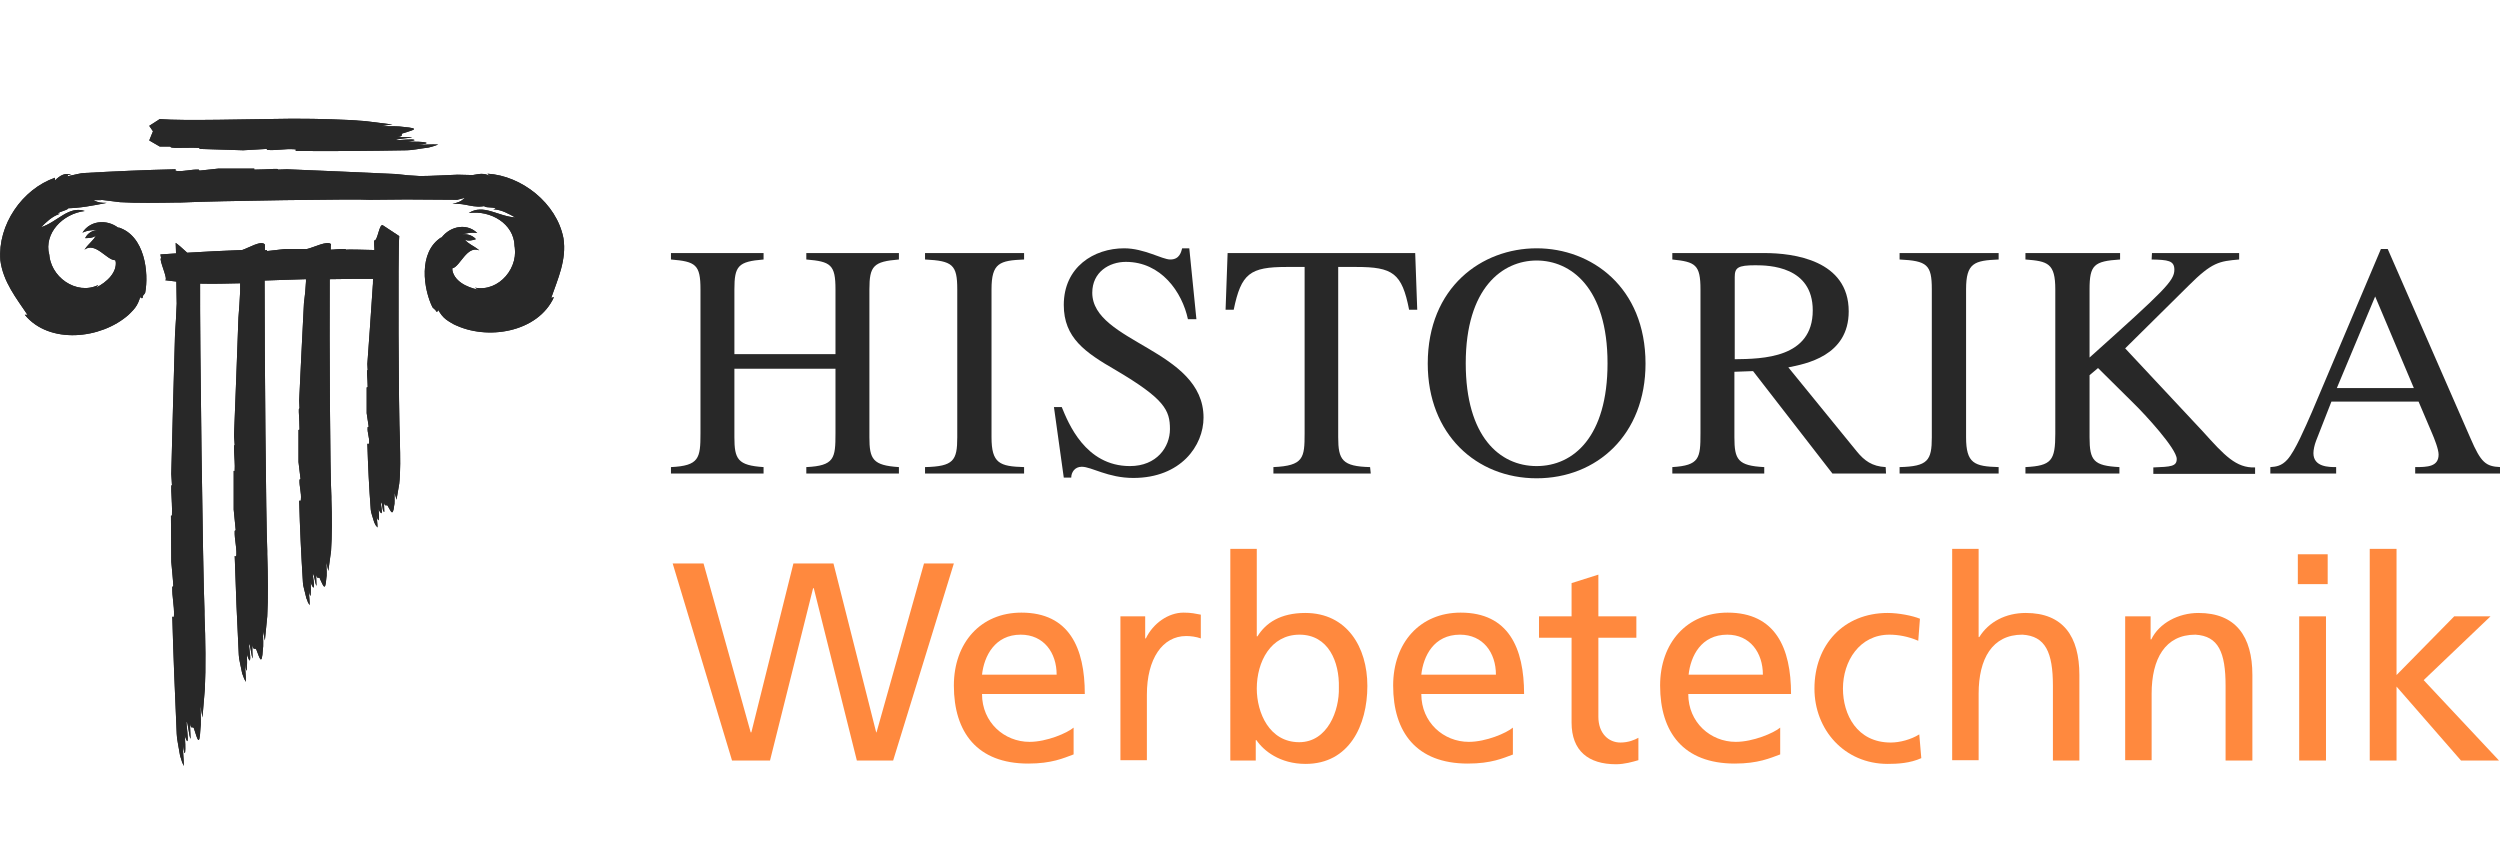 <?xml version="1.0" encoding="UTF-8"?> <!-- Generator: Adobe Illustrator 23.0.1, SVG Export Plug-In . SVG Version: 6.00 Build 0) --> <svg xmlns="http://www.w3.org/2000/svg" xmlns:xlink="http://www.w3.org/1999/xlink" version="1.1" id="Ebene_1" x="0px" y="0px" viewBox="0 0 737 255.1" style="enable-background:new 0 0 737 255.1;" xml:space="preserve"> <style type="text/css"> .st0{fill:#FF893E;} .st1{fill:#282828;} </style> <polygon class="st0" points="198.3,166.1 207.4,166.1 221.3,215.9 221.5,215.9 233.9,166.1 245.7,166.1 258.3,215.9 258.4,215.9 272.4,166.1 281.2,166.1 263.3,224.2 252.6,224.2 239.9,173.4 239.7,173.4 227,224.2 215.8,224.2 "></polygon> <path class="st0" d="M316.5,222.4c-3,1.1-6.4,2.7-13.4,2.7c-15,0-21.9-9.2-21.9-23c0-12.6,7.9-21.5,19.9-21.5 c14.1,0,18.7,10.4,18.7,24h-30.3c0,8.4,6.6,14.1,14,14.1c5.1,0,11.1-2.6,13-4.2V222.4z M311.5,198.9c0-6.5-3.8-11.8-10.6-11.8 c-7.6,0-10.8,6.3-11.4,11.8H311.5z"></path> <path class="st0" d="M330.3,181.7h7.3v6.5h0.2c2.1-4.4,6.6-7.6,11.1-7.6c2.3,0,3.5,0.3,5.1,0.6v7c-1.4-0.5-3-0.7-4.3-0.7 c-7,0-11.6,6.7-11.6,17.3v19.3h-7.8V181.7z"></path> <path class="st0" d="M362.7,161.8h7.8v25.8h0.2c2.4-3.9,6.7-6.9,14.1-6.9c12.3,0,18.3,10.1,18.3,21.5c0,11.7-5.4,23-18.2,23 c-7.6,0-12.4-3.9-14.5-7h-0.2v6h-7.5L362.7,161.8L362.7,161.8z M383.1,187.1c-8.5,0-12.6,8-12.6,15.9c0,7.1,3.7,15.8,12.5,15.8 c8.4,0,11.9-9.4,11.7-16.1C394.9,195.1,391.6,187.1,383.1,187.1"></path> <path class="st0" d="M446.1,222.4c-3,1.1-6.4,2.7-13.4,2.7c-15.1,0-22-9.2-22-23c0-12.6,7.9-21.5,19.9-21.5 c14.1,0,18.7,10.4,18.7,24h-30.3c0,8.4,6.6,14.1,14,14.1c5.1,0,11.1-2.6,13-4.2V222.4z M441,198.9c0-6.5-3.8-11.8-10.6-11.8 c-7.7,0-10.8,6.3-11.4,11.8H441z"></path> <path class="st0" d="M482.4,188h-11.2v23.3c0,4.9,3,7.6,6.5,7.6c2.4,0,4.2-0.8,5.3-1.4v6.6c-1.7,0.5-4.1,1.2-6.6,1.2 c-8.1,0-13.1-3.9-13.1-12.3V188h-9.6v-6.3h9.6v-9.8l7.9-2.5v12.3h11.2L482.4,188L482.4,188z"></path> <path class="st0" d="M524.8,222.4c-3,1.1-6.5,2.7-13.4,2.7c-15.1,0-22-9.2-22-23c0-12.6,7.9-21.5,19.9-21.5 c14.1,0,18.7,10.4,18.7,24h-30.3c0,8.4,6.6,14.1,14,14.1c5.1,0,11.2-2.6,13.1-4.2V222.4z M519.7,198.9c0-6.5-3.8-11.8-10.5-11.8 c-7.7,0-10.8,6.3-11.4,11.8H519.7z"></path> <path class="st0" d="M565.5,188.9c-3-1.3-6-1.8-8.5-1.8c-8.8,0-13.7,7.8-13.7,15.9c0,7.6,4.1,15.9,14.1,15.9c2.7,0,6-0.9,8.4-2.4 l0.6,7c-3.3,1.5-7,1.7-9.9,1.7c-12.8,0-21.6-10.1-21.6-22.2c0-12.9,8.6-22.3,21.6-22.3c3.2,0,7.3,0.8,9.5,1.7L565.5,188.9z"></path> <path class="st0" d="M575.5,161.8h7.8v26h0.2c2.8-4.5,7.8-7.1,13.7-7.1c11,0,15.8,6.9,15.8,18.3v25.2h-7.8v-22 c0-9.9-2.2-14.7-9-15.1c-8.9,0-12.9,7.1-12.9,17.4v19.6h-7.8V161.8z"></path> <path class="st0" d="M626.4,181.7h7.6v6.8h0.2c2.3-4.8,8-7.8,13.9-7.8c11,0,15.9,6.9,15.9,18.3v25.2h-7.9v-22 c0-9.9-2.1-14.7-8.9-15.1c-8.9,0-12.9,7.1-12.9,17.4v19.6h-7.8V181.7z"></path> <path class="st0" d="M686.2,163.4h-8.8v8.8h8.8V163.4z M677.8,224.2h7.9v-42.5h-7.9V224.2z"></path> <polygon class="st0" points="698.6,161.8 706.5,161.8 706.5,199 723.5,181.7 734.2,181.7 714.5,200.5 736.7,224.2 725.5,224.2 706.5,202.4 706.5,224.2 698.6,224.2 "></polygon> <g> <path class="st1" d="M197.8,137.7c8.3-0.4,8.7-2.6,8.7-9.9V85.3c0-7.3-1.4-8.2-8.7-8.8v-1.9h27.3v1.9c-7.5,0.6-8.6,1.9-8.6,8.8 v19.1h29.8V85.3c0-7.3-1.4-8.2-8.6-8.8v-1.9h27.3v1.9c-7.5,0.6-8.7,1.9-8.7,8.8v43.6c0,6.5,1,8.3,8.7,8.8v1.9h-27.3v-1.9 c8.3-0.4,8.6-2.6,8.6-9.9v-19.1h-29.8v20.2c0,6.5,1,8.3,8.6,8.8v1.9h-27.3V137.7z"></path> <path class="st1" d="M272.7,137.7c8.4-0.2,9.5-1.9,9.5-8.8V85.3c0-7.3-1.4-8.4-9.5-8.8v-1.9h29.2v1.9c-7.2,0.3-9.6,1-9.6,8.8v43.6 c0,7.7,2.4,8.6,9.6,8.8v1.9h-29.2V137.7z"></path> <path class="st1" d="M352.7,94.1h-2.5c-1.7-8-7.9-16.9-18.3-16.9c-4.9,0-9.9,3-9.9,9.1c0,14.7,32.8,16.7,32.8,36.8 c0,8.3-6.7,17.8-20.7,17.8c-7.5,0-12.3-3.3-15.2-3.3c-2.1,0-3.1,1.7-3.1,3.2h-2.2l-2.9-20.8h2.3c1.9,4.6,6.9,17.4,20.1,17.4 c7.9,0,11.8-5.6,11.8-10.9c0-5.6-1.6-8.9-16-17.4c-9-5.2-15.3-9.5-15.3-19.2c0-11.2,8.9-16.7,17.8-16.7c5.9,0,11.2,3.3,13.6,3.3 c2.8,0,3.2-2.3,3.5-3.3h2.1L352.7,94.1z"></path> <path class="st1" d="M404.1,139.6h-28.7v-1.9c8.9-0.4,9.2-2.7,9.2-9.9V78.7h-5.3c-10.8,0-13.4,1.9-15.6,12.6h-2.4l0.6-16.7h55.3 l0.6,16.7h-2.4c-2.1-10.8-4.8-12.6-15.6-12.6h-5.3v50.2c0,6.7,1.2,8.6,9.4,8.8L404.1,139.6C404.1,139.6,404.1,139.6,404.1,139.6z"></path> <path class="st1" d="M473.9,107.1c0-22.4-10.9-30.3-20.9-30.3c-10,0-20.9,8-20.9,30.3c0,21.6,10,30.3,20.9,30.3 C463.9,137.4,473.9,128.7,473.9,107.1 M420.9,107.2c0-22.6,16-34,32.1-34c16.1,0,32.1,11.4,32.1,34c0,20.9-14.3,33.8-32.1,33.8 C435.3,141,420.9,128.1,420.9,107.2"></path> <path class="st1" d="M511.4,105.9c8.2-0.1,23-0.3,23-14.4c0-13-12.9-13.3-16.9-13.3c-5.2,0-6.1,0.7-6.1,3.5V105.9z M556,139.6 h-15.8l-23.4-30.2l-5.5,0.2v19.3c0,6.6,1,8.4,8.8,8.8v1.9H493v-1.9c8-0.5,8.3-2.6,8.3-9.9V85.3c0-7.3-1.5-8.1-8.3-8.8v-1.9h27.1 c8.7,0,24.9,2.1,24.9,17.2c0,13.2-12.8,15.5-17.8,16.5l20.2,24.8c2.2,2.7,4.5,4.4,8.5,4.6L556,139.6C556,139.6,556,139.6,556,139.6 z"></path> <path class="st1" d="M560,137.7c8.3-0.2,9.5-1.9,9.5-8.8V85.3c0-7.3-1.4-8.4-9.5-8.8v-1.9h29.2v1.9c-7.2,0.3-9.6,1-9.6,8.8v43.6 c0,7.7,2.4,8.6,9.6,8.8v1.9H560V137.7z"></path> <path class="st1" d="M634.4,74.6h25.7v1.9c-5.9,0.5-8,0.8-14.9,7.7l-18.7,18.5l22.9,24.5c6.4,7.1,9.8,10.8,15.4,10.6v1.9h-30v-1.9 c5.2-0.2,6.9-0.3,6.9-2.5c0-3-9.4-13.2-12.8-16.5l-10.4-10.3l-2.5,2.1v18.3c0,6.9,1.2,8.4,8.8,8.8v1.9h-27.7v-1.9 c7.7-0.4,8.8-1.9,8.8-9.9V85.3c0-7.7-2.2-8.3-8.8-8.8v-1.9h27.9v1.9c-7.7,0.5-9,1.6-9,8.8v20.1c22.2-19.9,25-22.6,25-25.9 c0-2.7-1.9-2.9-6.7-3L634.4,74.6L634.4,74.6z"></path> <path class="st1" d="M711.6,114.4l-11.4-27l-11.3,27H711.6z M737,139.6h-25v-1.9c3.6,0,6.9-0.1,6.9-3.7c0-1.6-1.3-4.8-1.9-6.2 l-4-9.4h-25.7l-4.5,11.5c-0.5,1.3-0.8,2.7-0.8,3.7c0,4.1,4.6,4.1,6.7,4.1v1.9h-19.4v-1.9c1.6-0.1,3.3-0.3,5-2.2 c2.3-2.5,5.3-9.6,7.2-13.9l20.4-48.2h2l24.4,55.8c3.1,7.2,4.5,8.3,8.8,8.5L737,139.6C737,139.6,737,139.6,737,139.6z"></path> <g> <g> <path class="st1" d="M47.1,43.2c1,0,2,0,3.1,0c0,0.1,0.1,0.2,0.4,0.3l1.1,0.1c2.6,0,5-0.1,6.8,0c0.4,0,0.4,0.2,0.3,0.3l12.9,0.4 c2.4-0.1,4.7-0.3,6.9-0.4l0.2,0.3c2.9,0.2,5.1-0.4,8-0.2c0.9,0.1,0.3,0.3,0.3,0.5c10.9,0.1,21.9,0,32.9-0.2 c1.4,0,3.8-0.5,6.3-0.8c0.7-0.2,1.3-0.3,1.8-0.5l1.1-0.4l0,0c-1.9-0.1-4.4,0.1-6.1,0.1c5.1-0.5,2.2-1.1-3.4-0.9 c0.9,0,2.6-0.4,2.5-0.5c-0.3-0.5-4.5,0.1-5.4,0c-0.3-0.4,4.1-0.5,4.7-0.9l0.1,0c-1.8,0-2.7,0-4.5,0c2.5-0.3,0.4-0.9,2-1.2 c2.2-0.8,5.5-1.3-0.3-1.8c-1-0.2-3.7-0.2-6.5-0.2c1-0.2,2.2-0.4,3.4-0.5l-8-1c-5.7-0.5-14-0.7-20.8-0.7l-1.1,0 c-12.4,0.1-31.6,0.7-38.7,0.1l-3.1,2l1.1,1.6l-1.1,2.7L47.1,43.2z"></path> <path class="st1" d="M166.1,70.2c-2-10.3-12.3-18.4-22.4-19l0.8,0.7c-2-1.1-3.7-0.5-5.1-0.3l-0.4,0l-4.1-0.1 c-3.3,0.1-7.7,0.4-11.1,0.4c-2.3-0.1-4.7-0.3-7.1-0.6c-11.3-0.5-21.8-1-32.1-1.4c-0.8,0-1.6,0.1-2.6,0.1c0-0.1-0.1-0.2-0.3-0.2 l-0.9,0c-2.1,0.1-4.1,0.2-5.6,0.2c-0.4,0-0.3-0.1-0.2-0.3l-10.6,0c-1.9,0.2-3.8,0.4-5.6,0.6l-0.2-0.3c-2.3-0.1-4.2,0.6-6.5,0.4 c-0.7-0.1-0.3-0.3-0.3-0.5c-8.9,0.2-17.9,0.6-26.9,1.1c-1.1,0-3.1,0.6-5.1,1l0.3-0.4H21c-1.6-0.8-3.2,0-4.8,1.6v-0.8 C6.5,55.8-0.7,66.3,0.1,76.7c0.8,6.4,4.8,11.3,8,16.1H7.3c7.2,8.8,22.5,7.2,30.6,0l-0.8,0.8c2.4-2.4,3.4-3.1,4.3-6.3 c0,1.1,0.4,0,0.4,0.7c0.8-0.8-0.2-0.3,0.6-1.1l0.4-0.6c1.1-5.7,0-16.9-8-19.3l0.8,0.8c-3.2-3.2-8.8-3.2-11.3,0.8 c1.6-0.8,3.2-0.8,4.8-0.8c-1.6,0-3.2,0.8-4,2.4c0.8,0,2.4,0,3.2-0.8c-0.8,1.6-1.9,2.1-3.4,4.2c3.2-2.4,6.6,3.1,9,3.1 c0-0.8,0.2,1,0.2,0.2c0.5,3.4-2.6,6.3-5.8,7.9L29,84c-6.4,3.2-14.5-2.4-14.5-9.7v0.8c-1.6-6.4,4-12.1,10.5-12.9 c-4.8-1.6-8,3.2-12.9,4.8c1.6-1.6,3.2-3.2,5.6-4H17c0.8-0.8,2.4-0.8,3.2-1.6h-0.8c4,0,8-0.8,12.1-1.6c-1.6,0-2.4,0-4-0.8h0.8h1.6 h0l-1-0.2l6.5,0.8c4.7,0.3,11.5,0.2,17,0.1h0.9c10.2-0.5,52.7-1.1,55.7-0.8l10.8-0.1l15,0.1l0,0l1.5-0.4l0.8-0.2 c-1.3,1.2-2.1,1.4-3.7,1.8c4.1-0.3,6.2,1.5,10.1,0.5l-0.8,0.2c1,0.6,2.5,0.1,3.5,0.7l-0.8,0.2c2.5,0.1,4.5,1.3,6.5,2.4 c-5.1-0.3-9.4-4.1-13.7-1.3c6.4-0.9,13.3,3.1,13.5,9.7l-0.2-0.8c1.9,7-4.4,14.5-11.5,13.1l1,0.6c-3.5-0.7-7.3-2.6-7.7-6.1 c0.2,0.8-0.1-1,0.1-0.2c2.3-0.6,4.2-6.8,7.9-5.3c-2-1.6-3.2-1.8-4.3-3.2c1,0.6,2.5,0.2,3.3-0.1c-1.2-1.3-3-1.7-4.5-1.3 c1.6-0.4,3.1-0.8,4.9-0.5c-3.4-3.3-8.8-1.8-11.1,2.2l0.6-1c-7.1,4.4-5.3,15.5-2.7,20.7l0.5,0.5c1,0.6-0.1,0.3,0.9,0.9 c-0.2-0.7,0.5,0.3,0.2-0.8c1.6,2.9,2.8,3.3,5.7,5l-1-0.6c9.7,4.9,24.8,2.4,29.5-8l-0.8,0.2C164.4,82.3,167.1,76.6,166.1,70.2"></path> <path class="st1" d="M78,82.7c3.6-0.1,7.8-0.3,12.2-0.4c0,0.2,0,0.5,0,0.7c-0.1,2.1-0.3,4.2-0.6,6.4c-0.5,10.1-1,19.5-1.4,28.7 c0,0.7,0.1,1.4,0.1,2.3c-0.1,0-0.2,0.1-0.2,0.3l0,0.8c0.1,1.9,0.2,3.7,0.2,5c0,0.3-0.2,0.3-0.3,0.2v9.5c0.2,1.7,0.4,3.4,0.6,5 l-0.3,0.2c-0.1,2.1,0.6,3.8,0.4,5.9c-0.1,0.7-0.3,0.2-0.5,0.3c0.2,8,0.6,16.1,1.1,24.1c0,1,0.6,2.7,1,4.6 c0.2,0.5,0.4,0.9,0.5,1.3l0.5,0.8l0,0c0-1.4-0.2-3.2-0.3-4.5c0.7,3.7,0.7,0.7,0.6-2.5c0,0.7,0.7,1.9,0.8,1.8 c0.5-0.3-0.2-3.3-0.2-4c0.4-0.2,0.7,3,1.1,3.5c0-1.3-0.1-2-0.1-3.3c0.4,1.8,0.9,0.2,1.2,1.4c0.8,1.6,1.5,4,1.8-0.3 c0.2-0.8,0.1-2.7,0-4.7c0.2,0.7,0.4,1.6,0.6,2.5l0.8-5.9c0.3-4.2,0.3-10.3,0.1-15.2l0-0.8c-0.4-7.1-0.6-45.1-0.5-64l0-0.1 c4.9-0.1,9.3-0.1,12.7-0.1l0.1,0.1c-0.1,0.7,0,1.2-0.1,1.9c-0.5,8.2-1.1,15.7-1.6,23.1c0,0.6,0.1,1.2,0.1,1.8 c-0.1,0-0.2,0.1-0.2,0.2l0,0.7c0.1,1.5,0.2,3,0.2,4c0,0.2-0.1,0.2-0.3,0.2l0,7.6c0.2,1.4,0.4,2.7,0.6,4l-0.3,0.1 c-0.2,1.7,0.6,3,0.4,4.7c-0.1,0.5-0.3,0.2-0.5,0.2c0.2,6.5,0.5,12.9,1,19.4c0,0.8,0.6,2.2,1,3.7c0.2,0.4,0.3,0.7,0.5,1l0.5,0.6 l0,0c0-1.1-0.2-2.6-0.3-3.6c0.7,3,0.9,0.9,0.6-2c0,0.5,0.7,1.4,0.8,1.4c0.5-0.2-0.2-2.6-0.1-3.2c0.4-0.2,0.4,2.4,0.8,2.7l0.2,0.1 c0-1.1-0.1-1.6-0.1-2.7c0.4,1.5,0.9,0.2,1.2,1.1c0.8,1.3,1.4,3.2,1.8-0.2c0.2-0.6,0.1-2.2,0.1-3.8c0.2,0.6,0.4,1.2,0.6,2l0.8-4.7 c0.4-3.4,0.3-8.2,0.2-12.2v-0.7c-0.4-7.3-0.6-55.8-0.2-60.1l-4.7-3.1c-1.2-1.1-1.6,4.7-2.7,4.4c0,0.8,0,1.7,0.1,2.7l-0.1,0.1 c-3.6-0.1-7.7-0.2-8.3-0.1c0-0.1-0.1-0.2-0.3-0.2l-0.9,0c-1.2,0-2.3,0.2-3.3,0.2l0,0c0-0.7,0-1.3,0.1-1.6c-1-1.2-5.2,1-7.1,1.4 l-0.2,0l-6.2,0c-1.6,0.2-3.5,0.4-5.3,0.6l-0.2-0.3c-0.2,0-0.3,0.1-0.5,0.1l0-0.1c0-0.7,0-1.2,0-1.6c-1-1.4-4.8,1-6.7,1.6 c-6,0.2-10.9,0.5-16.2,0.8c-1.5-1.4-2.9-2.6-3.4-2.9c0,0.9,0.1,1.9,0.1,3.1c-1.5,0.1-3,0.2-4.6,0.3l0.2,1.1 c-0.8,0.2,2.2,6.3,1.2,6.5l3.3,0.4c0,2.5,0.1,4.8,0.1,6.5c-0.1,3-0.3,6-0.5,9.1c-0.4,14.5-0.8,27.9-1.1,41.1 c0.1,1,0.1,2.1,0.2,3.3c-0.1,0-0.2,0.1-0.2,0.4l0,1.2c0.1,2.7,0.3,5.3,0.2,7.1c0,0.4-0.1,0.4-0.3,0.3l0.1,13.6 c0.2,2.5,0.5,4.9,0.6,7.2l-0.3,0.2c-0.1,3,0.6,5.4,0.5,8.4c-0.1,1-0.3,0.3-0.5,0.4c0.3,11.5,0.8,23,1.3,34.5c0,1.4,0.6,3.9,1,6.5 c0.2,0.7,0.4,1.3,0.6,1.9l0.5,1.1l0,0c0-2-0.3-4.6-0.3-6.4c0.7,5.3,1,1.6,0.5-3.3c0,1,0.7,2.4,0.8,2.4c0.5-0.4-0.3-4.7-0.2-5.7 c0.4-0.3,0.7,4.4,1.2,5c-0.1-1.9-0.1-2.9-0.2-4.7c0.4,2.6,0.9,0.3,1.3,2c0.8,2.3,1.5,5.7,1.8-0.3c0.2-1.1,0.1-3.9,0-6.8 c0.2,1,0.4,2.2,0.6,3.5l0.7-8.4c0.3-6,0.2-14.7-0.1-21.8l0-1.2c-0.5-12-1.4-80.2-1.3-96.5c3.7,0.1,8,0,11.8-0.1 c0,0.8,0,1.7,0,2.5c-0.1,2.5-0.3,5.1-0.5,7.7c-0.4,12.3-0.9,23.6-1.3,34.7c0.1,0.8,0.1,1.8,0.2,2.8c-0.1,0-0.2,0.1-0.2,0.4l0,1 c0.1,2.3,0.3,4.5,0.2,6c0,0.4-0.1,0.3-0.3,0.2l0,11.4c0.2,2.1,0.4,4.1,0.6,6.1l-0.3,0.2c-0.1,2.5,0.6,4.5,0.5,7.1 c-0.1,0.8-0.3,0.3-0.5,0.3c0.3,9.7,0.7,19.4,1.2,29.1c0,1.2,0.6,3.3,1,5.5c0.2,0.6,0.4,1.1,0.6,1.6l0.5,0.9l0,0 c0-1.7-0.2-3.9-0.3-5.4c0.7,4.5,0.7,0.8,0.6-3.1c0,0.8,0.7,2.3,0.8,2.2c0.5-0.3-0.2-3.9-0.2-4.8c0.4-0.3,0.7,3.7,1.1,4.2 c-0.1-1.6-0.1-2.4-0.1-4c0.4,2.2,0.9,0.3,1.3,1.7c0.8,2,1.5,4.8,1.8-0.3c0.2-0.9,0.1-3.3,0-5.7c0.2,0.9,0.4,1.9,0.6,3l0.7-7.1 c0.3-5.1,0.2-12.4,0-18.4l0-1C78.4,153,78,105,78,82.7"></path> </g> <g> <path class="st1" d="M47.1,43.2c1,0,2,0,3.1,0c0,0.1,0.1,0.2,0.4,0.3l1.1,0.1c2.6,0,5-0.1,6.8,0c0.4,0,0.4,0.2,0.3,0.3l12.9,0.4 c2.4-0.1,4.7-0.3,6.9-0.4l0.2,0.3c2.9,0.2,5.1-0.4,8-0.2c0.9,0.1,0.3,0.3,0.3,0.5c10.9,0.1,21.9,0,32.9-0.2 c1.4,0,3.8-0.5,6.3-0.8c0.7-0.2,1.3-0.3,1.8-0.5l1.1-0.4l0,0c-1.9-0.1-4.4,0.1-6.1,0.1c5.1-0.5,2.2-1.1-3.4-0.9 c0.9,0,2.6-0.4,2.5-0.5c-0.3-0.5-4.5,0.1-5.4,0c-0.3-0.4,4.1-0.5,4.7-0.9l0.1,0c-1.8,0-2.7,0-4.5,0c2.5-0.3,0.4-0.9,2-1.2 c2.2-0.8,5.5-1.3-0.3-1.8c-1-0.2-3.7-0.2-6.5-0.2c1-0.2,2.2-0.4,3.4-0.5l-8-1c-5.7-0.5-14-0.7-20.8-0.7l-1.1,0 c-12.4,0.1-31.6,0.7-38.7,0.1l-3.1,2l1.1,1.6l-1.1,2.7L47.1,43.2z"></path> <path class="st1" d="M166.1,70.2c-2-10.3-12.3-18.4-22.4-19l0.8,0.7c-2-1.1-3.7-0.5-5.1-0.3l-0.4,0l-4.1-0.1 c-3.3,0.1-7.7,0.4-11.1,0.4c-2.3-0.1-4.7-0.3-7.1-0.6c-11.3-0.5-21.8-1-32.1-1.4c-0.8,0-1.6,0.1-2.6,0.1c0-0.1-0.1-0.2-0.3-0.2 l-0.9,0c-2.1,0.1-4.1,0.2-5.6,0.2c-0.4,0-0.3-0.1-0.2-0.3l-10.6,0c-1.9,0.2-3.8,0.4-5.6,0.6l-0.2-0.3c-2.3-0.1-4.2,0.6-6.5,0.4 c-0.7-0.1-0.3-0.3-0.3-0.5c-8.9,0.2-17.9,0.6-26.9,1.1c-1.1,0-3.1,0.6-5.1,1l0.3-0.4H21c-1.6-0.8-3.2,0-4.8,1.6v-0.8 C6.5,55.8-0.7,66.3,0.1,76.7c0.8,6.4,4.8,11.3,8,16.1H7.3c7.2,8.8,22.5,7.2,30.6,0l-0.8,0.8c2.4-2.4,3.4-3.1,4.3-6.3 c0,1.1,0.4,0,0.4,0.7c0.8-0.8-0.2-0.3,0.6-1.1l0.4-0.6c1.1-5.7,0-16.9-8-19.3l0.8,0.8c-3.2-3.2-8.8-3.2-11.3,0.8 c1.6-0.8,3.2-0.8,4.8-0.8c-1.6,0-3.2,0.8-4,2.4c0.8,0,2.4,0,3.2-0.8c-0.8,1.6-1.9,2.1-3.4,4.2c3.2-2.4,6.6,3.1,9,3.1 c0-0.8,0.2,1,0.2,0.2c0.5,3.4-2.6,6.3-5.8,7.9L29,84c-6.4,3.2-14.5-2.4-14.5-9.7v0.8c-1.6-6.4,4-12.1,10.5-12.9 c-4.8-1.6-8,3.2-12.9,4.8c1.6-1.6,3.2-3.2,5.6-4H17c0.8-0.8,2.4-0.8,3.2-1.6h-0.8c4,0,8-0.8,12.1-1.6c-1.6,0-2.4,0-4-0.8h0.8h1.6 h0l-1-0.2l6.5,0.8c4.7,0.3,11.5,0.2,17,0.1h0.9c10.2-0.5,52.7-1.1,55.7-0.8l10.8-0.1l15,0.1l0,0l1.5-0.4l0.8-0.2 c-1.3,1.2-2.1,1.4-3.7,1.8c4.1-0.3,6.2,1.5,10.1,0.5l-0.8,0.2c1,0.6,2.5,0.1,3.5,0.7l-0.8,0.2c2.5,0.1,4.5,1.3,6.5,2.4 c-5.1-0.3-9.4-4.1-13.7-1.3c6.4-0.9,13.3,3.1,13.5,9.7l-0.2-0.8c1.9,7-4.4,14.5-11.5,13.1l1,0.6c-3.5-0.7-7.3-2.6-7.7-6.1 c0.2,0.8-0.1-1,0.1-0.2c2.3-0.6,4.2-6.8,7.9-5.3c-2-1.6-3.2-1.8-4.3-3.2c1,0.6,2.5,0.2,3.3-0.1c-1.2-1.3-3-1.7-4.5-1.3 c1.6-0.4,3.1-0.8,4.9-0.5c-3.4-3.3-8.8-1.8-11.1,2.2l0.6-1c-7.1,4.4-5.3,15.5-2.7,20.7l0.5,0.5c1,0.6-0.1,0.3,0.9,0.9 c-0.2-0.7,0.5,0.3,0.2-0.8c1.6,2.9,2.8,3.3,5.7,5l-1-0.6c9.7,4.9,24.8,2.4,29.5-8l-0.8,0.2C164.4,82.3,167.1,76.6,166.1,70.2"></path> <path class="st1" d="M78,82.7c3.6-0.1,7.8-0.3,12.2-0.4c0,0.2,0,0.5,0,0.7c-0.1,2.1-0.3,4.2-0.6,6.4c-0.5,10.1-1,19.5-1.4,28.7 c0,0.7,0.1,1.4,0.1,2.3c-0.1,0-0.2,0.1-0.2,0.3l0,0.8c0.1,1.9,0.2,3.7,0.2,5c0,0.3-0.2,0.3-0.3,0.2v9.5c0.2,1.7,0.4,3.4,0.6,5 l-0.3,0.2c-0.1,2.1,0.6,3.8,0.4,5.9c-0.1,0.7-0.3,0.2-0.5,0.3c0.2,8,0.6,16.1,1.1,24.1c0,1,0.6,2.7,1,4.6 c0.2,0.5,0.4,0.9,0.5,1.3l0.5,0.8l0,0c0-1.4-0.2-3.2-0.3-4.5c0.7,3.7,0.7,0.7,0.6-2.5c0,0.7,0.7,1.9,0.8,1.8 c0.5-0.3-0.2-3.3-0.2-4c0.4-0.2,0.7,3,1.1,3.5c0-1.3-0.1-2-0.1-3.3c0.4,1.8,0.9,0.2,1.2,1.4c0.8,1.6,1.5,4,1.8-0.3 c0.2-0.8,0.1-2.7,0-4.7c0.2,0.7,0.4,1.6,0.6,2.5l0.8-5.9c0.3-4.2,0.3-10.3,0.1-15.2l0-0.8c-0.4-7.1-0.6-45.1-0.5-64l0-0.1 c4.9-0.1,9.3-0.1,12.7-0.1l0.1,0.1c-0.1,0.7,0,1.2-0.1,1.9c-0.5,8.2-1.1,15.7-1.6,23.1c0,0.6,0.1,1.2,0.1,1.8 c-0.1,0-0.2,0.1-0.2,0.2l0,0.7c0.1,1.5,0.2,3,0.2,4c0,0.2-0.1,0.2-0.3,0.2l0,7.6c0.2,1.4,0.4,2.7,0.6,4l-0.3,0.1 c-0.2,1.7,0.6,3,0.4,4.7c-0.1,0.5-0.3,0.2-0.5,0.2c0.2,6.5,0.5,12.9,1,19.4c0,0.8,0.6,2.2,1,3.7c0.2,0.4,0.3,0.7,0.5,1l0.5,0.6 l0,0c0-1.1-0.2-2.6-0.3-3.6c0.7,3,0.9,0.9,0.6-2c0,0.5,0.7,1.4,0.8,1.4c0.5-0.2-0.2-2.6-0.1-3.2c0.4-0.2,0.4,2.4,0.8,2.7l0.2,0.1 c0-1.1-0.1-1.6-0.1-2.7c0.4,1.5,0.9,0.2,1.2,1.1c0.8,1.3,1.4,3.2,1.8-0.2c0.2-0.6,0.1-2.2,0.1-3.8c0.2,0.6,0.4,1.2,0.6,2l0.8-4.7 c0.4-3.4,0.3-8.2,0.2-12.2v-0.7c-0.4-7.3-0.6-55.8-0.2-60.1l-4.7-3.1c-1.2-1.1-1.6,4.7-2.7,4.4c0,0.8,0,1.7,0.1,2.7l-0.1,0.1 c-3.6-0.1-7.7-0.2-8.3-0.1c0-0.1-0.1-0.2-0.3-0.2l-0.9,0c-1.2,0-2.3,0.2-3.3,0.2l0,0c0-0.7,0-1.3,0.1-1.6c-1-1.2-5.2,1-7.1,1.4 l-0.2,0l-6.2,0c-1.6,0.2-3.5,0.4-5.3,0.6l-0.2-0.3c-0.2,0-0.3,0.1-0.5,0.1l0-0.1c0-0.7,0-1.2,0-1.6c-1-1.4-4.8,1-6.7,1.6 c-6,0.2-10.9,0.5-16.2,0.8c-1.5-1.4-2.9-2.6-3.4-2.9c0,0.9,0.1,1.9,0.1,3.1c-1.5,0.1-3,0.2-4.6,0.3l0.2,1.1 c-0.8,0.2,2.2,6.3,1.2,6.5l3.3,0.4c0,2.5,0.1,4.8,0.1,6.5c-0.1,3-0.3,6-0.5,9.1c-0.4,14.5-0.8,27.9-1.1,41.1 c0.1,1,0.1,2.1,0.2,3.3c-0.1,0-0.2,0.1-0.2,0.4l0,1.2c0.1,2.7,0.3,5.3,0.2,7.1c0,0.4-0.1,0.4-0.3,0.3l0.1,13.6 c0.2,2.5,0.5,4.9,0.6,7.2l-0.3,0.2c-0.1,3,0.6,5.4,0.5,8.4c-0.1,1-0.3,0.3-0.5,0.4c0.3,11.5,0.8,23,1.3,34.5c0,1.4,0.6,3.9,1,6.5 c0.2,0.7,0.4,1.3,0.6,1.9l0.5,1.1l0,0c0-2-0.3-4.6-0.3-6.4c0.7,5.3,1,1.6,0.5-3.3c0,1,0.7,2.4,0.8,2.4c0.5-0.4-0.3-4.7-0.2-5.7 c0.4-0.3,0.7,4.4,1.2,5c-0.1-1.9-0.1-2.9-0.2-4.7c0.4,2.6,0.9,0.3,1.3,2c0.8,2.3,1.5,5.7,1.8-0.3c0.2-1.1,0.1-3.9,0-6.8 c0.2,1,0.4,2.2,0.6,3.5l0.7-8.4c0.3-6,0.2-14.7-0.1-21.8l0-1.2c-0.5-12-1.4-80.2-1.3-96.5c3.7,0.1,8,0,11.8-0.1 c0,0.8,0,1.7,0,2.5c-0.1,2.5-0.3,5.1-0.5,7.7c-0.4,12.3-0.9,23.6-1.3,34.7c0.1,0.8,0.1,1.8,0.2,2.8c-0.1,0-0.2,0.1-0.2,0.4l0,1 c0.1,2.3,0.3,4.5,0.2,6c0,0.4-0.1,0.3-0.3,0.2l0,11.4c0.2,2.1,0.4,4.1,0.6,6.1l-0.3,0.2c-0.1,2.5,0.6,4.5,0.5,7.1 c-0.1,0.8-0.3,0.3-0.5,0.3c0.3,9.7,0.7,19.4,1.2,29.1c0,1.2,0.6,3.3,1,5.5c0.2,0.6,0.4,1.1,0.6,1.6l0.5,0.9l0,0 c0-1.7-0.2-3.9-0.3-5.4c0.7,4.5,0.7,0.8,0.6-3.1c0,0.8,0.7,2.3,0.8,2.2c0.5-0.3-0.2-3.9-0.2-4.8c0.4-0.3,0.7,3.7,1.1,4.2 c-0.1-1.6-0.1-2.4-0.1-4c0.4,2.2,0.9,0.3,1.3,1.7c0.8,2,1.5,4.8,1.8-0.3c0.2-0.9,0.1-3.3,0-5.7c0.2,0.9,0.4,1.9,0.6,3l0.7-7.1 c0.3-5.1,0.2-12.4,0-18.4l0-1C78.4,153,78,105,78,82.7"></path> </g> </g> </g> </svg> 